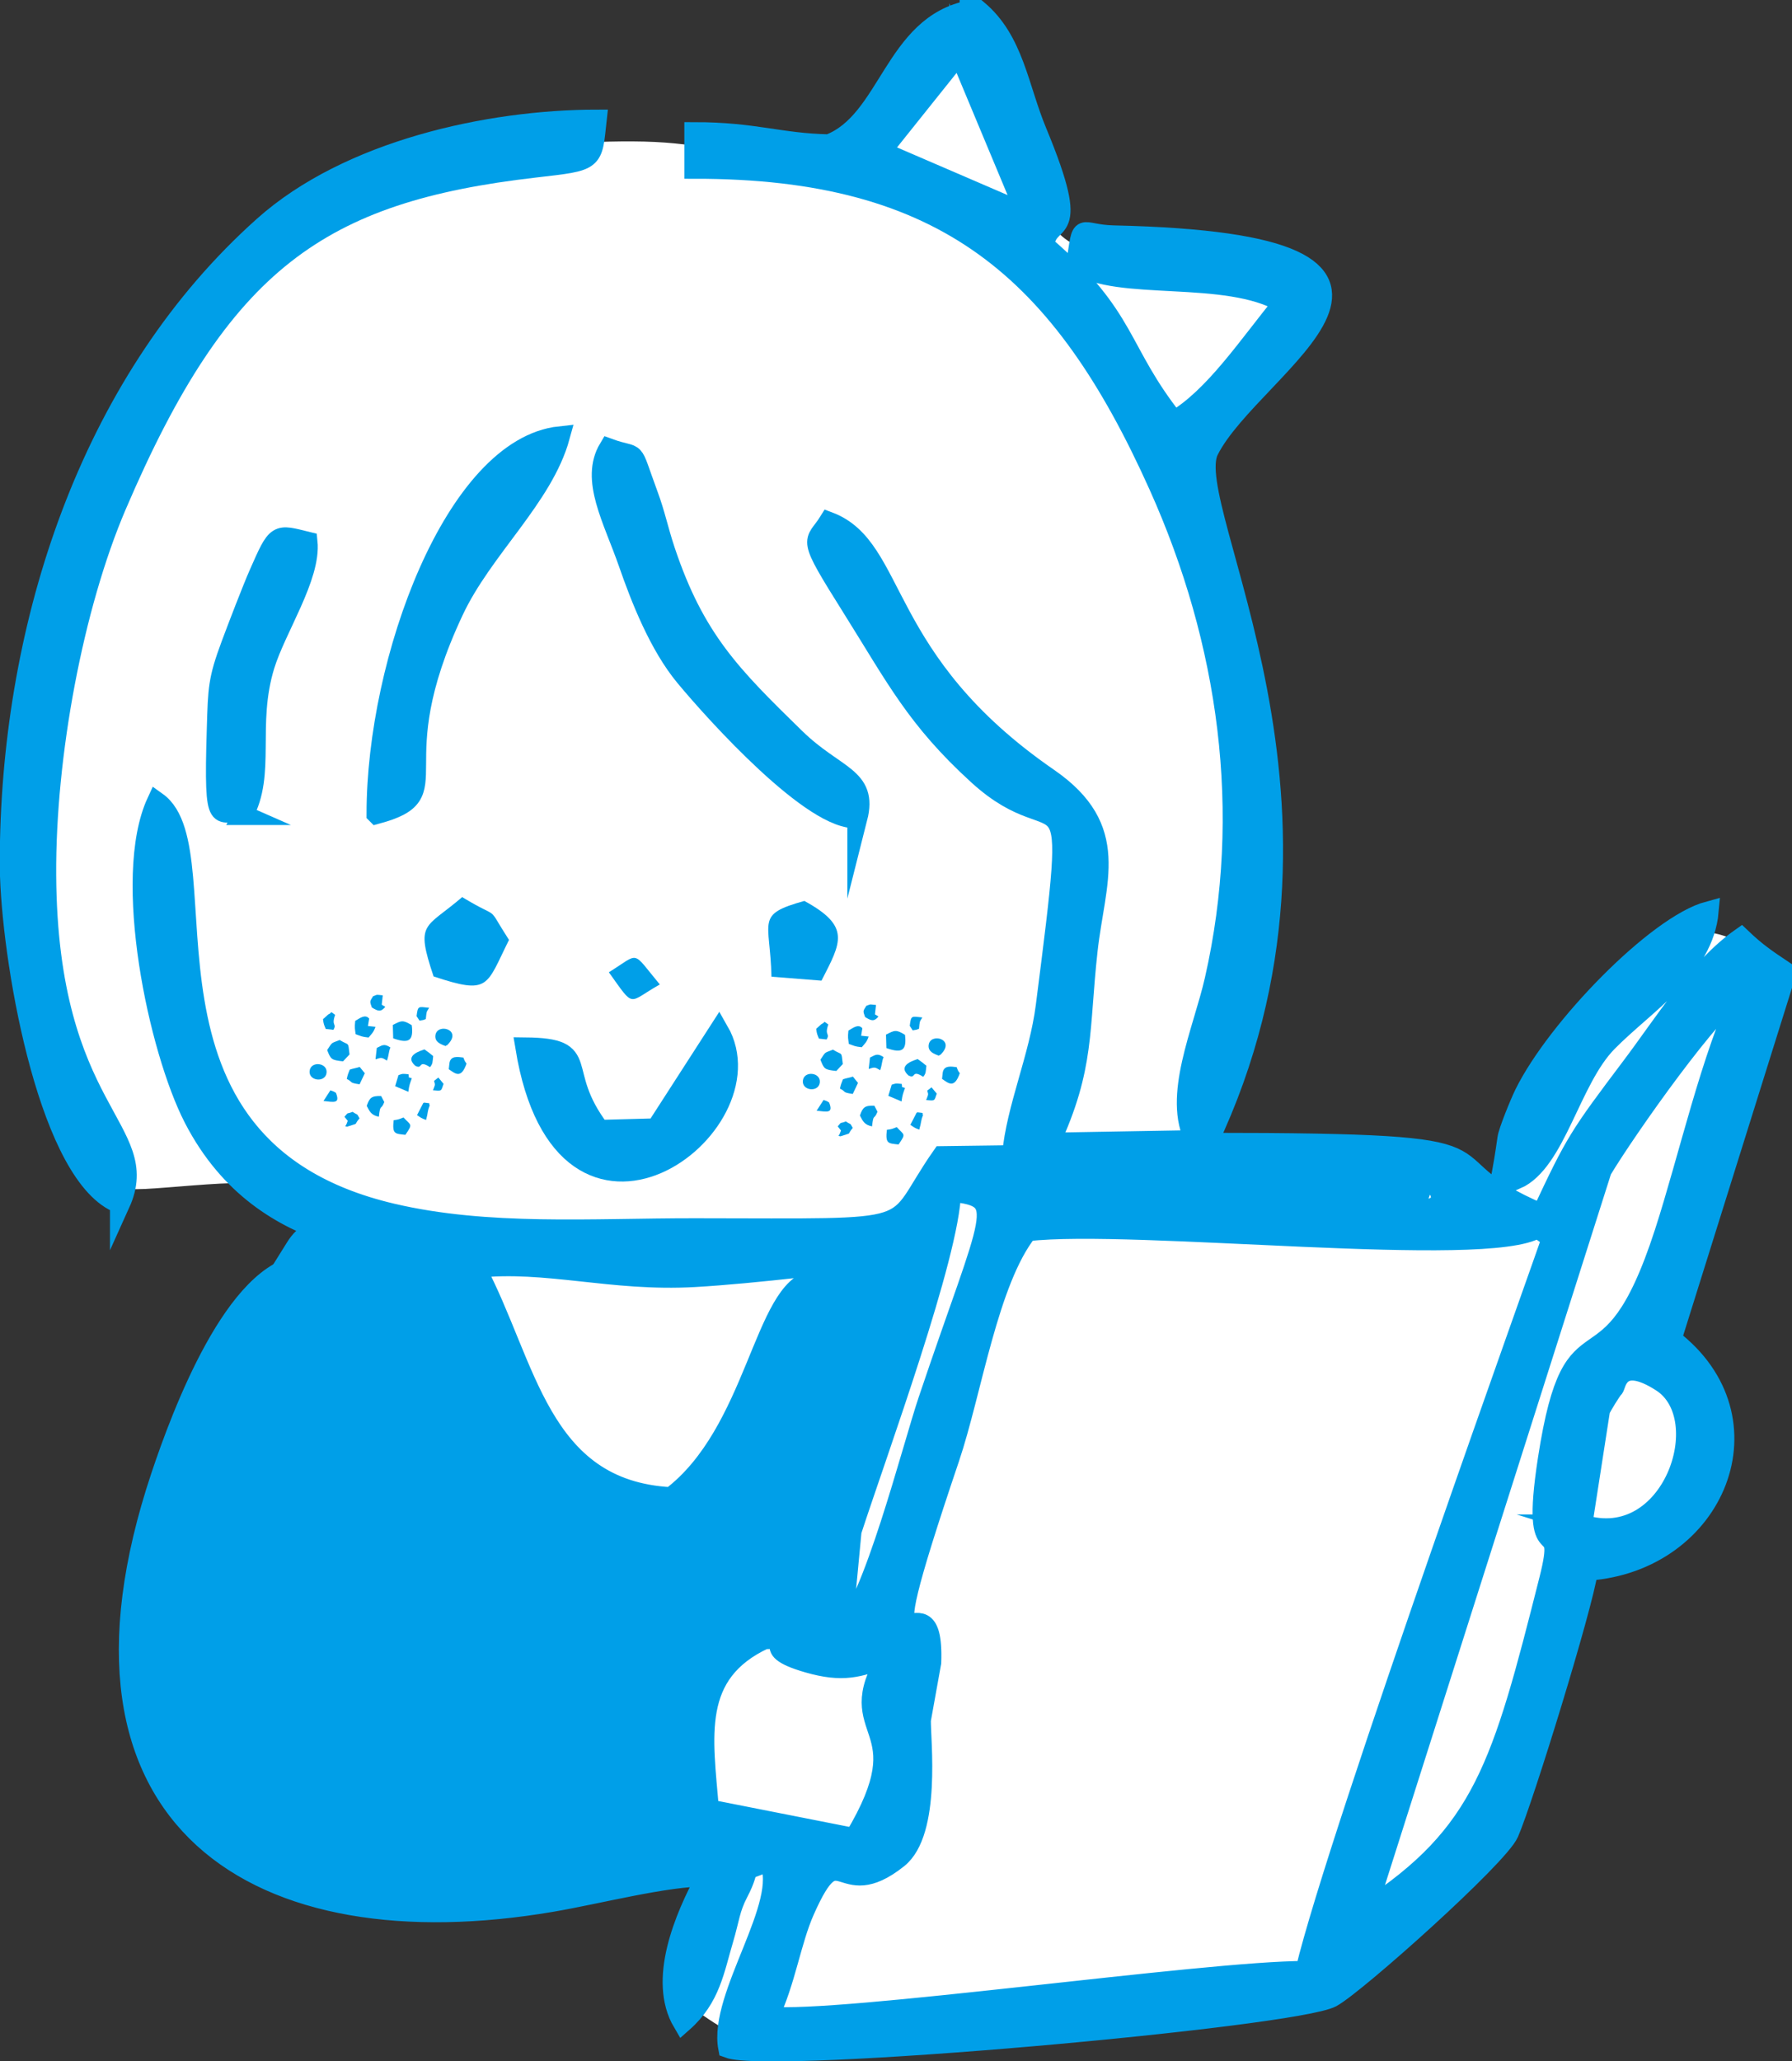 <?xml version="1.0" encoding="UTF-8"?>
<svg id="_レイヤー_2" data-name="レイヤー 2" xmlns="http://www.w3.org/2000/svg" xmlns:xlink="http://www.w3.org/1999/xlink" viewBox="0 0 267.57 307.64">
  <rect x="0" y="0" width="267.57" height="307.64" fill="#333333" stroke="none"/>
  <defs>
    <style>
      .cls-1 {
        fill: #009fe8;
      }

      .cls-1, .cls-2, .cls-3 {
        stroke-width: 0px;
      }

      .cls-1, .cls-3 {
        fill-rule: evenodd;
      }

      .cls-2, .cls-4 {
        fill: none;
      }

      .cls-4 {
        stroke: #009fe8;
        stroke-miterlimit: 10;
        stroke-width: 3px;
      }

      .cls-3 {
        fill: #fff;
      }

      .cls-5 {
        clip-path: url(#clippath);
      }
    </style>
    <clipPath id="clippath">
      <rect class="cls-2" width="267.57" height="307.64"/>
    </clipPath>
  </defs>
  <g id="_レイヤー_1-2" data-name="レイヤー 1">
    <g class="cls-5">
      <path class="cls-3" d="m36.5,176.57c-4.16-.08-11.09.7-14.86.88-3.78.17-4.4-.26-5.51-2.25-1.11-1.99-2.71-5.52-4.68-11.12-1.96-5.6-4.28-13.26-5.58-20.43-1.3-7.17-1.57-13.84-1.48-19.3.09-5.46.53-9.7,1.56-15.54,1.02-5.83,2.62-13.25,4.4-19.71,1.77-6.46,3.71-11.96,6.35-18.26,2.64-6.29,5.97-13.38,10.23-19.67,4.25-6.29,9.43-11.79,14.35-15.94,4.93-4.15,9.6-6.94,14.58-8.81,4.97-1.88,10.24-2.84,14.84-3.53,4.6-.7,8.52-1.13,13.11-1.43,4.59-.3,9.84-.47,13.99-.27,4.15.2,7.2.76,11.69,1.42,4.49.66,10.43,1.41,13.72,1.85,3.29.44,3.94.57,4.54-.19.59-.76,1.14-2.42,2.72-4.94,1.58-2.52,4.21-5.92,6.46-8.58,2.26-2.67,4.14-4.61,5.52-5.48,1.38-.87,2.27-.68,2.94-.15.67.52,1.13,1.38,2.81,5.62,1.68,4.24,4.58,11.88,6.14,16.01,1.57,4.13,1.79,4.77,2.18,5.62.39.85.93,1.92,2.02,2.87,1.09.95,2.73,1.79,3.91,2.24,1.18.45,1.91.51,6.52,1,4.61.5,13.1,1.44,18.1,2.31,5,.87,6.49,1.68,7.08,2.61.59.94.26,2-2.47,5.6-2.73,3.6-7.87,9.73-11.09,13.57-3.22,3.84-4.52,5.37-5,6.53-.48,1.16-.14,1.95.95,4.88,1.09,2.93,2.93,8.01,4.85,13.43,1.92,5.41,3.92,11.15,4.84,18.42.92,7.26.77,16.04.16,23.64-.61,7.6-1.69,14.03-2.99,20.12-1.31,6.09-2.85,11.83-3.83,15.75-.99,3.92-1.43,6-1.4,7.04s.53,1.02,3.68,1.03c3.15,0,8.96.03,14.53.29,5.57.26,10.89.77,15.33,1.31s7.99,1.13,10.43.98c2.44-.14,3.77-1.01,4.43-1.45q.66-.44,1.05-1.82c.38-1.39,1.15-4.16,2.63-7.29,1.48-3.13,3.68-6.62,6.51-10.06,2.83-3.44,6.29-6.83,9.13-9.5,2.83-2.66,5.03-4.6,6.57-5.65,1.54-1.06,2.42-1.24,4.13-.79,1.71.44,4.26,1.51,5.59,2.68s1.45,2.43.74,5.44c-.71,3.01-2.26,7.75-4.77,15.43-2.51,7.68-5.98,18.29-8.02,25.35-2.05,7.06-2.68,10.57-2.39,12.6.29,2.03,1.51,2.59,3.08,3.78,1.57,1.18,3.5,2.99,3.79,6.09.29,3.11-1.07,7.52-2.74,10.81-1.66,3.29-3.63,5.45-5.49,6.95-1.85,1.5-3.57,2.33-4.9,2.75-1.33.42-2.26.44-3.3.87-1.04.43-2.18,1.28-3.78,4.86-1.6,3.58-3.67,9.9-5.92,16.81-2.25,6.9-4.7,14.39-6.26,18.41-1.56,4.01-2.23,4.56-5.97,7.58-3.74,3.03-10.54,8.53-14.74,11.83-4.2,3.29-5.79,4.38-7.31,5.29s-2.98,1.67-16.82,2.92c-13.84,1.25-40.08,3-53.2,3.87q-13.12.87-14.62-.04c-1.5-.91-4.5-2.73-5.91-3.92-1.41-1.19-1.24-1.75-.29-4.73.94-2.99,2.66-8.41,3.92-12.39,1.26-3.98,2.07-6.53,1.83-7.99-.24-1.46-1.52-1.83-2.71-2.16-1.2-.33-2.3-.64-2.83-.26-.53.38-.47,1.45-.43,2.34.04.89.08,1.61-2.59,2.5-2.67.89-8.03,1.96-13.97,2.87-5.94.91-12.45,1.66-18.08,1.87-5.63.21-10.37-.14-15.27-1.19-4.91-1.05-9.99-2.82-14.14-4.97-4.16-2.15-7.39-4.7-10.01-8.15-2.62-3.45-4.62-7.81-5.63-12.62-1.01-4.81-1.03-10.06-.31-15.77.72-5.71,2.18-11.87,4.07-17.56,1.89-5.7,4.22-10.93,6.68-15.72,2.46-4.79,5.07-9.12,7.65-13.13,2.58-4.01,5.14-7.7,5.89-9.78.75-2.07-.31-2.52-1.28-2.97-.96-.45-1.83-.9-2.96-1.61-1.13-.7-2.52-1.66-6.67-1.74"/>
      <path class="cls-1" d="m33.49,201.94c2.52-5.63,7.11-12.94,9.41-16.59q2.3-3.66,6.15-3.17c3.86.49,11.57,1.47,15.63,2.48,4.06,1,4.47,2.03,5.7,5.21,1.23,3.18,3.28,8.52,6.09,14.02,2.8,5.51,6.36,11.18,9.85,14.91,3.49,3.73,6.91,5.51,9.78,6.19,2.87.68,5.2.27,7.42-1.1,2.22-1.37,4.34-3.69,6.36-6.84,2.02-3.15,3.93-7.11,5.64-11.25,1.71-4.14,3.21-8.45,4.31-11.66,1.1-3.21,1.78-5.33,2.43-6.5.65-1.16,1.27-1.37,3.76-1.67,2.5-.31,6.87-.72,9.1-.58,2.22.14,2.29.82.55,6.84-1.74,6.02-5.3,17.37-7.66,25.24-2.36,7.87-3.52,12.24-4.38,15.19-.85,2.94-1.4,4.44-3.01,5.78-1.61,1.33-4.27,2.5-6.87,3.8-2.6,1.3-5.13,2.74-6.91,4.55-1.78,1.81-2.8,4-3.29,8.9-.49,4.9-.44,12.52-.72,16.46-.28,3.94-.88,4.21-5.79,5.5-4.92,1.29-14.14,3.59-22.78,4.68-8.64,1.08-16.69.95-24.45-1.4-7.76-2.35-15.23-6.92-19.79-11.78-4.56-4.86-6.21-10-6.89-16.33-.69-6.33-.41-13.86.9-20.28,1.32-6.42,3.68-11.74,5.08-16.38,1.4-4.63,1.85-8.58,4.37-14.21"/>
      <path class="cls-1" d="m127.55,274.33l-21.7-4.28c-.9-10.88-2.7-20.31,8.31-25.43,5.9-.09-1.99,1.1,6.51,3.54,5.11,1.47,7.6.76,11.89-.94-7.34,12.04,5.5,9.62-5,27.11M144.81,1.5h1.18c5.4,4.54,6.06,11.52,8.82,18.17,7.06,16.98,1.41,12.21,1.15,16.99,12.55,10.83,10.88,15.51,19.34,26.18,6.06-3.59,11.02-11.18,16.32-17.64-8.54-5-24.73-1.64-30.91-5.86,1.01-6.63.24-4.32,5.59-4.2,55.88,1.24,20.72,19.02,14.17,32.08-4.3,8.58,23.74,53.01-.16,103.35,51.1,0,30.1,2.27,49.89,10.6,5.08-10.85,5.55-11.53,13.45-22.02,4.88-6.47,9.93-14.68,16.32-19.17,2.28,2.18,3.8,3.19,6.1,4.73v2.49l-16.49,52.67c15.42,11.81,6.6,33.19-12.49,34.54-.76,5.38-9.61,34.06-11.81,39.13-1.55,3.57-22.89,22.62-26.45,24.55-5.55,2.99-83.64,10-90.09,7.57-1.49-7.72,9.18-21.57,6.12-27.91-4.9,1.97-2.31.3-4.65,4.76-1.23,2.34-1.3,3.91-2.19,6.9-1.37,4.6-1.94,8.77-6.08,12.42-3.7-6.28.21-15.6,3.58-21.78-5.95-.07-16.21,2.62-23.16,3.8-43.49,7.41-75.69-11.6-58.32-63.56,3.12-9.33,11.12-30.69,21.26-31.53-2.25,9.26-11.56,21.11-15.33,31.98-22.44,64.55,36.3,64.8,68.87,54.08,2.54-7.57,1.87-17.52-.68-25.04,1.36-1.45,2.32-2.58,3.24-3.92.5-.72.98-1.49,1.39-2.26,2.88.22,4.17-.22,13.41-6.01,7.03-4.4,13.78-40.03,18.36-50.18-8.48.98-21.86,2.67-30.86,3.18-12.43.71-22.08-2.52-32.69-1.36,7.67,14.35,9.42,33.18,29.19,34.23,12.79-9.67,13.79-31.22,21.27-32.41,3.24,4.34-4.01,17.85-6.75,23.25-4.14,8.18-9.73,15.67-19.86,14.48-19.29-2.28-23.38-30.49-29.48-40.01-4.39-3.81-25.72-1.09-36.44-21.87-5.26-10.2-10.76-35.9-5.53-47.21,10.35,7.38-7.04,51.49,35.07,61.41,14.32,3.37,29.8,2.21,45.21,2.22,35.48.02,28.72.98,36.95-10.76l10.48-.14c.63-7.05,4.04-14.53,5.03-22.26,4.99-39.08,2.76-22.75-10.11-34.49-9.23-8.41-12.26-14.54-18.79-24.94-7.03-11.19-5.62-9.43-3.5-12.84,10.36,3.91,7.29,20.68,32.78,38.24,10.96,7.55,7.01,15.33,5.86,25.69-1.32,11.87-.38,17.41-5.64,28.73l21.7-.38c-3.43-6.46,1.18-16.24,2.93-23.95,5.67-24.96,2.11-50.47-8.37-73.77-14.44-32.13-31.82-47.31-69.33-47.27v-5.45c8.99,0,12.65,1.66,20.07,1.82,8.98-3.39,9.68-17.83,21.06-20m91.44,226.03l2.66-17.12c.2-.45,1.68-2.92,2.05-3.26.36-.34.63-5.07,7.13-.9,8.38,5.39,1.54,25.48-11.84,21.28m-41.34,66.64c-14.83-.03-69.69,7.87-80.13,6.8,2.52-5.24,3.33-11.29,5.36-15.85,5.4-12.16,4.92-.59,13.92-7.76,4.97-3.95,3.39-17.64,3.43-20.63l1.55-8.61c.56-15.83-11.03,10.2,2.73-30.52,3.34-9.9,5.78-26.46,11.64-33.85,15.71-1.84,68.75,4.23,76.17-.47l2.13,1.51c-.24,1.06-31.85,88.68-36.8,109.37m-69.18-50.74l1.41-14.92c3.84-11.79,14.66-41.25,14.86-50.67,8.75.97,6.15,2.76-3.4,31.15-2.4,7.11-8.38,30.79-12.86,34.45m87.43-65.6c.18-.17.53.28.53.53,0,.1.23.22.22.22-.04-.04-3.2,1.7-.74-.74m-7.46-1.35c-7.4,3.65-33.37,1.81-43.32,1.04l43.32-1.04Zm-1.67,108.6l35.12-110.43c3.68-6.14,16.77-24.73,21.28-27.25-4.95,10.28-8.29,25.48-11.9,36.6-8.53,26.31-13.47,8.26-17.4,33.73-2.81,18.17,2.97,7.01.19,18.03-7.02,27.82-9.85,37.96-27.29,49.32m22.36-109.07c5.93-2.62,8.07-14.88,13.62-20.51,5.73-5.81,14.33-10.89,15.11-19.49-7.75,2.09-22.66,17.45-27.49,27.23-.72,1.47-2.4,5.62-2.54,6.63-1.52,10.77-1.31,2.84,1.3,6.13M143.24,7.97l10.02,23.99-21.72-9.36,11.7-14.63Z"/>
      <path class="cls-4" d="m127.55,274.33l-21.7-4.28c-.9-10.88-2.7-20.31,8.31-25.43,5.9-.09-1.99,1.1,6.51,3.54,5.11,1.47,7.6.76,11.89-.94-7.34,12.04,5.5,9.62-5,27.11ZM144.81,1.5h1.18c5.4,4.54,6.06,11.52,8.82,18.17,7.06,16.98,1.41,12.21,1.15,16.99,12.55,10.83,10.88,15.51,19.34,26.18,6.06-3.59,11.02-11.18,16.32-17.64-8.54-5-24.73-1.64-30.91-5.86,1.01-6.63.24-4.32,5.59-4.2,55.88,1.24,20.72,19.02,14.17,32.08-4.3,8.58,23.74,53.01-.16,103.35,51.1,0,30.1,2.27,49.89,10.6,5.08-10.85,5.55-11.53,13.45-22.02,4.88-6.47,9.93-14.68,16.32-19.17,2.28,2.18,3.8,3.19,6.1,4.73v2.49l-16.49,52.67c15.42,11.81,6.6,33.19-12.49,34.54-.76,5.38-9.61,34.06-11.81,39.13-1.55,3.57-22.89,22.62-26.45,24.55-5.55,2.99-83.64,10-90.09,7.57-1.49-7.72,9.18-21.57,6.12-27.91-4.9,1.97-2.31.3-4.65,4.76-1.23,2.34-1.3,3.91-2.19,6.9-1.37,4.6-1.94,8.77-6.08,12.42-3.7-6.28.21-15.6,3.58-21.78-5.95-.07-16.21,2.62-23.16,3.8-43.49,7.41-75.69-11.6-58.32-63.56,3.12-9.33,11.12-30.69,21.26-31.53-2.25,9.26-11.56,21.11-15.33,31.98-22.44,64.55,36.3,64.8,68.87,54.08,2.54-7.57,1.87-17.52-.68-25.04,1.36-1.45,2.32-2.58,3.24-3.92.5-.72.98-1.49,1.39-2.26,2.88.22,4.17-.22,13.41-6.01,7.03-4.4,13.78-40.03,18.36-50.18-8.48.98-21.86,2.67-30.86,3.18-12.43.71-22.08-2.52-32.69-1.36,7.67,14.35,9.42,33.18,29.19,34.23,12.79-9.67,13.79-31.22,21.27-32.41,3.24,4.34-4.01,17.85-6.75,23.25-4.14,8.18-9.73,15.67-19.86,14.48-19.29-2.28-23.38-30.49-29.48-40.01-4.39-3.81-25.72-1.09-36.44-21.87-5.26-10.2-10.76-35.9-5.53-47.21,10.35,7.38-7.04,51.49,35.07,61.41,14.32,3.37,29.8,2.21,45.21,2.22,35.48.02,28.72.98,36.95-10.76l10.48-.14c.63-7.05,4.04-14.53,5.03-22.26,4.99-39.08,2.76-22.75-10.11-34.49-9.23-8.41-12.26-14.54-18.79-24.94-7.03-11.19-5.62-9.43-3.5-12.84,10.36,3.91,7.29,20.68,32.78,38.24,10.96,7.55,7.01,15.33,5.86,25.69-1.32,11.87-.38,17.41-5.64,28.73l21.7-.38c-3.43-6.46,1.18-16.24,2.93-23.95,5.67-24.96,2.11-50.47-8.37-73.77-14.44-32.13-31.82-47.31-69.33-47.27v-5.45c8.99,0,12.65,1.66,20.07,1.82,8.98-3.39,9.68-17.83,21.06-20Zm91.44,226.03l2.66-17.12c.2-.45,1.68-2.92,2.05-3.26.36-.34.63-5.07,7.13-.9,8.38,5.39,1.54,25.48-11.84,21.28Zm-41.34,66.64c-14.83-.03-69.69,7.87-80.13,6.8,2.52-5.24,3.33-11.29,5.36-15.85,5.4-12.16,4.92-.59,13.92-7.76,4.97-3.95,3.39-17.64,3.43-20.63l1.55-8.61c.56-15.83-11.03,10.2,2.73-30.52,3.34-9.9,5.78-26.46,11.64-33.85,15.71-1.84,68.75,4.23,76.17-.47l2.13,1.51c-.24,1.06-31.85,88.68-36.8,109.37Zm-69.18-50.74l1.41-14.92c3.84-11.79,14.66-41.25,14.86-50.67,8.75.97,6.15,2.76-3.4,31.15-2.4,7.11-8.38,30.79-12.86,34.45Zm87.43-65.6c.18-.17.53.28.53.53,0,.1.23.22.22.22-.04-.04-3.2,1.7-.74-.74Zm-7.46-1.35c-7.4,3.65-33.37,1.81-43.32,1.04l43.32-1.04Zm-1.67,108.6l35.12-110.43c3.68-6.14,16.77-24.73,21.28-27.25-4.95,10.28-8.29,25.48-11.9,36.6-8.53,26.31-13.47,8.26-17.4,33.73-2.81,18.17,2.97,7.01.19,18.03-7.02,27.82-9.85,37.96-27.29,49.32Zm22.36-109.07c5.93-2.62,8.07-14.88,13.62-20.51,5.73-5.81,14.33-10.89,15.11-19.49-7.75,2.09-22.66,17.45-27.49,27.23-.72,1.47-2.4,5.62-2.54,6.63-1.52,10.77-1.31,2.84,1.3,6.13ZM143.24,7.97l10.02,23.99-21.72-9.36,11.7-14.63Z"/>
      <path class="cls-1" d="m17.92,179.65c5.08-11.22-10.82-13.39-11.03-49.04-.11-17.96,4.09-40.2,10.48-55.13,15.64-36.57,30.46-46.78,62.47-50.47,9.09-1.05,8.55-.83,9.25-7.15-16.18.02-37.04,4.58-49.72,15.9C14.14,56.26,2.23,91.32,1.5,125.51v5.25c.5,14.29,6.07,45.05,16.42,48.88"/>
      <path class="cls-4" d="m17.92,179.65c5.08-11.22-10.82-13.39-11.03-49.04-.11-17.96,4.09-40.2,10.48-55.13,15.64-36.57,30.46-46.78,62.47-50.47,9.09-1.05,8.55-.83,9.25-7.15-16.18.02-37.04,4.58-49.72,15.9C14.14,56.26,2.23,91.32,1.5,125.51v5.25c.5,14.29,6.07,45.05,16.42,48.88Z"/>
      <path class="cls-1" d="m128.02,122.1c1.58-6.23-3.27-6.05-9.32-11.96-9.47-9.25-14.95-14.67-19.39-27.95-1.04-3.12-1.47-5.43-2.56-8.36-2.77-7.5-1.23-5.22-5.85-6.9-2.78,4.64.64,10.51,2.93,17.08,1.86,5.35,4.58,12.28,8.49,16.99,4.6,5.54,19.24,21.73,25.7,21.09"/>
      <path class="cls-4" d="m128.02,122.1c1.58-6.23-3.27-6.05-9.32-11.96-9.47-9.25-14.95-14.67-19.39-27.95-1.04-3.12-1.47-5.43-2.56-8.36-2.77-7.5-1.23-5.22-5.85-6.9-2.78,4.64.64,10.51,2.93,17.08,1.86,5.35,4.58,12.28,8.49,16.99,4.6,5.54,19.24,21.73,25.7,21.09Z"/>
      <path class="cls-1" d="m56.24,121.48c11.59-3.14.26-6.46,11.5-30.35,4.37-9.29,13.36-16.89,15.86-26.01-15.64,1.68-27.37,33.45-27.37,56.35"/>
      <path class="cls-4" d="m56.24,121.48c11.59-3.14.26-6.46,11.5-30.35,4.37-9.29,13.36-16.89,15.86-26.01-15.64,1.68-27.37,33.45-27.37,56.35Z"/>
      <path class="cls-1" d="m97.97,168.41l-8.43.23c-6.82-8.98-.8-12.2-11.09-12.31,5.79,35.3,37.08,11.81,28.88-2.44l-9.36,14.52Z"/>
      <path class="cls-4" d="m97.97,168.41l-8.43.23c-6.82-8.98-.8-12.2-11.09-12.31,5.79,35.3,37.08,11.81,28.88-2.44l-9.36,14.52Z"/>
      <path class="cls-1" d="m36.32,121.63c3.41-6.16.47-13.41,3.18-22.28,1.71-5.58,6.94-13.28,6.41-18.49-4.67-1.14-4.48-1.46-7.26,4.84-.94,2.13-3.15,7.86-4.13,10.5-1.97,5.29-1.96,6.56-2.14,12.53-.52,16.42.49,11.37,3.95,12.9"/>
      <path class="cls-4" d="m36.32,121.63c3.41-6.16.47-13.41,3.18-22.28,1.71-5.58,6.94-13.28,6.41-18.49-4.67-1.14-4.48-1.46-7.26,4.84-.94,2.13-3.15,7.86-4.13,10.5-1.97,5.29-1.96,6.56-2.14,12.53-.52,16.42.49,11.37,3.95,12.9Z"/>
      <path class="cls-1" d="m64.74,145.73c8.39,2.78,7.81,1.46,11.26-5.45-3.64-5.65-.91-2.7-6.99-6.39-5.56,4.78-7.02,3.63-4.27,11.84"/>
      <path class="cls-1" d="m115.19,145.77l7.47.59c2.92-5.72,4.45-8.08-2.56-11.9-7.38,2.06-5.1,2.84-4.91,11.31"/>
      <path class="cls-1" d="m90.91,145.11c3.95,5.5,2.75,4.54,7.61,1.82-4.29-5.15-2.88-4.76-7.61-1.82"/>
      <path class="cls-1" d="m48.85,156.72c.55,1.39.61,1.49,2.37,1.68l.97-1.03c-.24-2.02-.02-1.25-1.47-2.15-1.39.55-1.03.26-1.87,1.5"/>
      <path class="cls-1" d="m58.65,152.97l.06,2c2.4.85,3.05.32,2.77-1.96-1.32-.82-1.55-.7-2.84-.03"/>
      <path class="cls-1" d="m56.06,153.25l-1.12-.12.18-1.11c-.62-.74-1.48.02-2.08.34-.12,1.11-.04,1.15.06,1.99.81.28.83.38,1.93.5.47-.56.73-.75,1.03-1.59"/>
      <path class="cls-1" d="m61.96,159.04c1.26.69.37-.97,2.25.23.43-.54.36-.7.47-1.65-.52-.43-.72-.6-1.31-1-.46.18-3.07.87-1.4,2.42"/>
      <path class="cls-1" d="m56.57,166.66c.22-2.02.29-.84.81-2.18l-.47-.9c-1.44-.04-1.73.25-2.15,1.47.43.83.66,1.39,1.81,1.62"/>
      <path class="cls-1" d="m67.1,158.74l-.09.84c.98.66,1.83,1.49,2.65-.84l-.23-.33c-.16-.33-.1-.23-.24-.57-.74-.08-1.95-.37-2.09.9"/>
      <path class="cls-1" d="m65.01,154.53c-.11.97.75,1.31,1.53,1.59.05-.04.15-.16.16-.11.02.05.13-.09.16-.12,2.23-2.26-1.64-3.26-1.85-1.35"/>
      <path class="cls-1" d="m58.78,167.19c-.23,2.08.17,2.01,1.75,2.18,1.14-1.68.86-1.36-.28-2.59-.62.24-.7.31-1.47.41"/>
      <path class="cls-1" d="m46.23,159.83c-.17,1.52,2.36,1.8,2.53.28.17-1.52-2.36-1.8-2.53-.28"/>
      <path class="cls-1" d="m51.79,161.04c.99.48.22.54,1.9.79l.78-1.65-.76-.94c-.53.17-.97.22-1.49.4-.22.62-.29.63-.44,1.39"/>
      <path class="cls-1" d="m59.5,160.45l-.5,1.66,1.97.84c.13-1.06.26-1.26.52-2.02-.71-.26-.33.08-.5-.6-.96-.09-.81-.1-1.48.12"/>
      <path class="cls-1" d="m57.53,150.27l-.53-.32.15-1.4c-1.11-.1-.65-.15-1.44.13-.53.84-.51.75-.19,1.68.92.57,1.33.72,2-.08"/>
      <path class="cls-1" d="m56.26,156.4l-.19,1.7c.89-.29.91-.3,1.71.19.32-.91.26-1.47.52-1.95-.94-.64-1.24-.33-2.04.06"/>
      <path class="cls-1" d="m49.79,153.7c.55-1-.36-.5.25-2.24l-.54-.39c-.08.08-.16.07-.19.15-.03.08-.13.09-.17.11-.03.02-.13.08-.17.11l-.74.67c.09.76.16.85.41,1.46l1.15.13Z"/>
      <path class="cls-1" d="m51.44,166.68l.48.6c-.2.5-.12.44-.38.81l.3.06c1.97-.66.83-.08,1.84-1.24-.51-.89-.14-.36-1.03-.97-1.04.41-.52-.06-1.22.74"/>
      <path class="cls-1" d="m63.62,167.15c.05-.27.14-.53.17-.71.04-.17.09-.49.09-.52.1-.49.07-.35.29-.98-.34-.3.52-.22-.84-.38-.05.04-.13.04-.16.12l-.9,1.75c.55.37.62.46,1.35.72"/>
      <path class="cls-1" d="m62.2,151.66l.44.67c.82-.16.29,0,.94-.24.13-1.13.04-.96.5-1.68-1.61-.15-1.68-.38-1.88,1.25"/>
      <path class="cls-1" d="m48.3,164.32c1.55.17,2.52.44,1.86-1.21-.37-.25-.32-.18-.83-.38l-1.03,1.59Z"/>
      <path class="cls-1" d="m64.81,161.32c.23.7.12.61-.16,1.4,1.35.12,1.19.16,1.58-.96l-.78-.94-.64.5Z"/>
      <path class="cls-1" d="m122.5,158.16c.55,1.39.61,1.49,2.37,1.68l.97-1.03c-.24-2.02-.02-1.25-1.47-2.15-1.39.55-1.03.26-1.87,1.5"/>
      <path class="cls-1" d="m132.29,154.42l.06,2c2.4.85,3.05.32,2.78-1.97-1.32-.82-1.55-.7-2.84-.03"/>
      <path class="cls-1" d="m129.7,154.7l-1.12-.12.18-1.11c-.62-.74-1.48.02-2.08.34-.12,1.11-.04,1.15.06,1.99.81.28.83.38,1.93.5.47-.56.74-.75,1.03-1.59"/>
      <path class="cls-1" d="m135.6,160.48c1.26.69.37-.97,2.25.23.43-.54.36-.7.47-1.65-.52-.43-.72-.6-1.31-1-.46.18-3.07.87-1.4,2.42"/>
      <path class="cls-1" d="m130.21,168.1c.22-2.02.29-.84.81-2.18l-.47-.9c-1.44-.04-1.73.25-2.15,1.47.43.83.66,1.39,1.81,1.62"/>
      <path class="cls-1" d="m140.75,160.18l-.09.84c.98.67,1.83,1.49,2.65-.84l-.23-.33c-.16-.33-.1-.23-.24-.58-.74-.08-1.95-.36-2.09.9"/>
      <path class="cls-1" d="m138.66,155.97c-.11.97.75,1.31,1.53,1.59.05-.04.15-.16.16-.11.01.05.13-.1.16-.12,2.23-2.26-1.64-3.26-1.85-1.35"/>
      <path class="cls-1" d="m132.42,168.63c-.23,2.08.17,2.01,1.75,2.18,1.14-1.68.86-1.35-.28-2.59-.62.24-.7.31-1.47.4"/>
      <path class="cls-1" d="m119.88,161.28c-.17,1.52,2.36,1.8,2.53.28.17-1.52-2.36-1.8-2.53-.28"/>
      <path class="cls-1" d="m125.43,162.48c.99.48.22.54,1.9.79l.78-1.65-.76-.94c-.53.18-.96.22-1.49.4-.22.63-.29.63-.44,1.39"/>
      <path class="cls-1" d="m133.14,161.89l-.5,1.66,1.97.84c.14-1.07.27-1.27.52-2.02-.71-.26-.33.08-.5-.6-.96-.08-.81-.1-1.48.12"/>
      <path class="cls-1" d="m131.17,151.71l-.53-.32.16-1.4c-1.11-.1-.65-.15-1.44.12-.53.84-.52.75-.19,1.68.92.57,1.33.72,2-.08"/>
      <path class="cls-1" d="m129.9,157.84l-.19,1.7c.89-.29.91-.3,1.71.19.32-.92.26-1.47.52-1.95-.94-.64-1.24-.33-2.04.06"/>
      <path class="cls-1" d="m123.43,155.14c.55-1-.36-.5.25-2.24l-.54-.39c-.08.08-.16.07-.19.15-.03.08-.13.09-.17.11-.03.02-.13.08-.17.11l-.74.67c.09.76.16.85.41,1.46l1.15.13Z"/>
      <path class="cls-1" d="m125.09,168.12l.48.6c-.2.5-.12.44-.38.81l.3.06c1.97-.66.83-.08,1.84-1.25-.51-.89-.14-.36-1.03-.97-1.04.41-.52-.06-1.22.74"/>
      <path class="cls-1" d="m137.26,168.6c.05-.27.14-.53.18-.71.04-.17.09-.49.1-.52.1-.49.07-.35.29-.98-.34-.3.52-.23-.84-.38-.06.04-.13.04-.16.12l-.9,1.75c.55.37.62.46,1.34.72"/>
      <path class="cls-1" d="m135.84,153.11l.44.67c.82-.16.29,0,.94-.24.12-1.13.04-.96.5-1.69-1.61-.15-1.68-.38-1.88,1.25"/>
      <path class="cls-1" d="m121.94,165.77c1.56.17,2.52.44,1.86-1.22-.37-.26-.32-.18-.83-.38l-1.03,1.59Z"/>
      <path class="cls-1" d="m138.45,162.77c.23.7.12.61-.16,1.41,1.35.12,1.19.16,1.58-.96l-.78-.94-.65.5Z"/>
    </g>
  </g>
</svg>